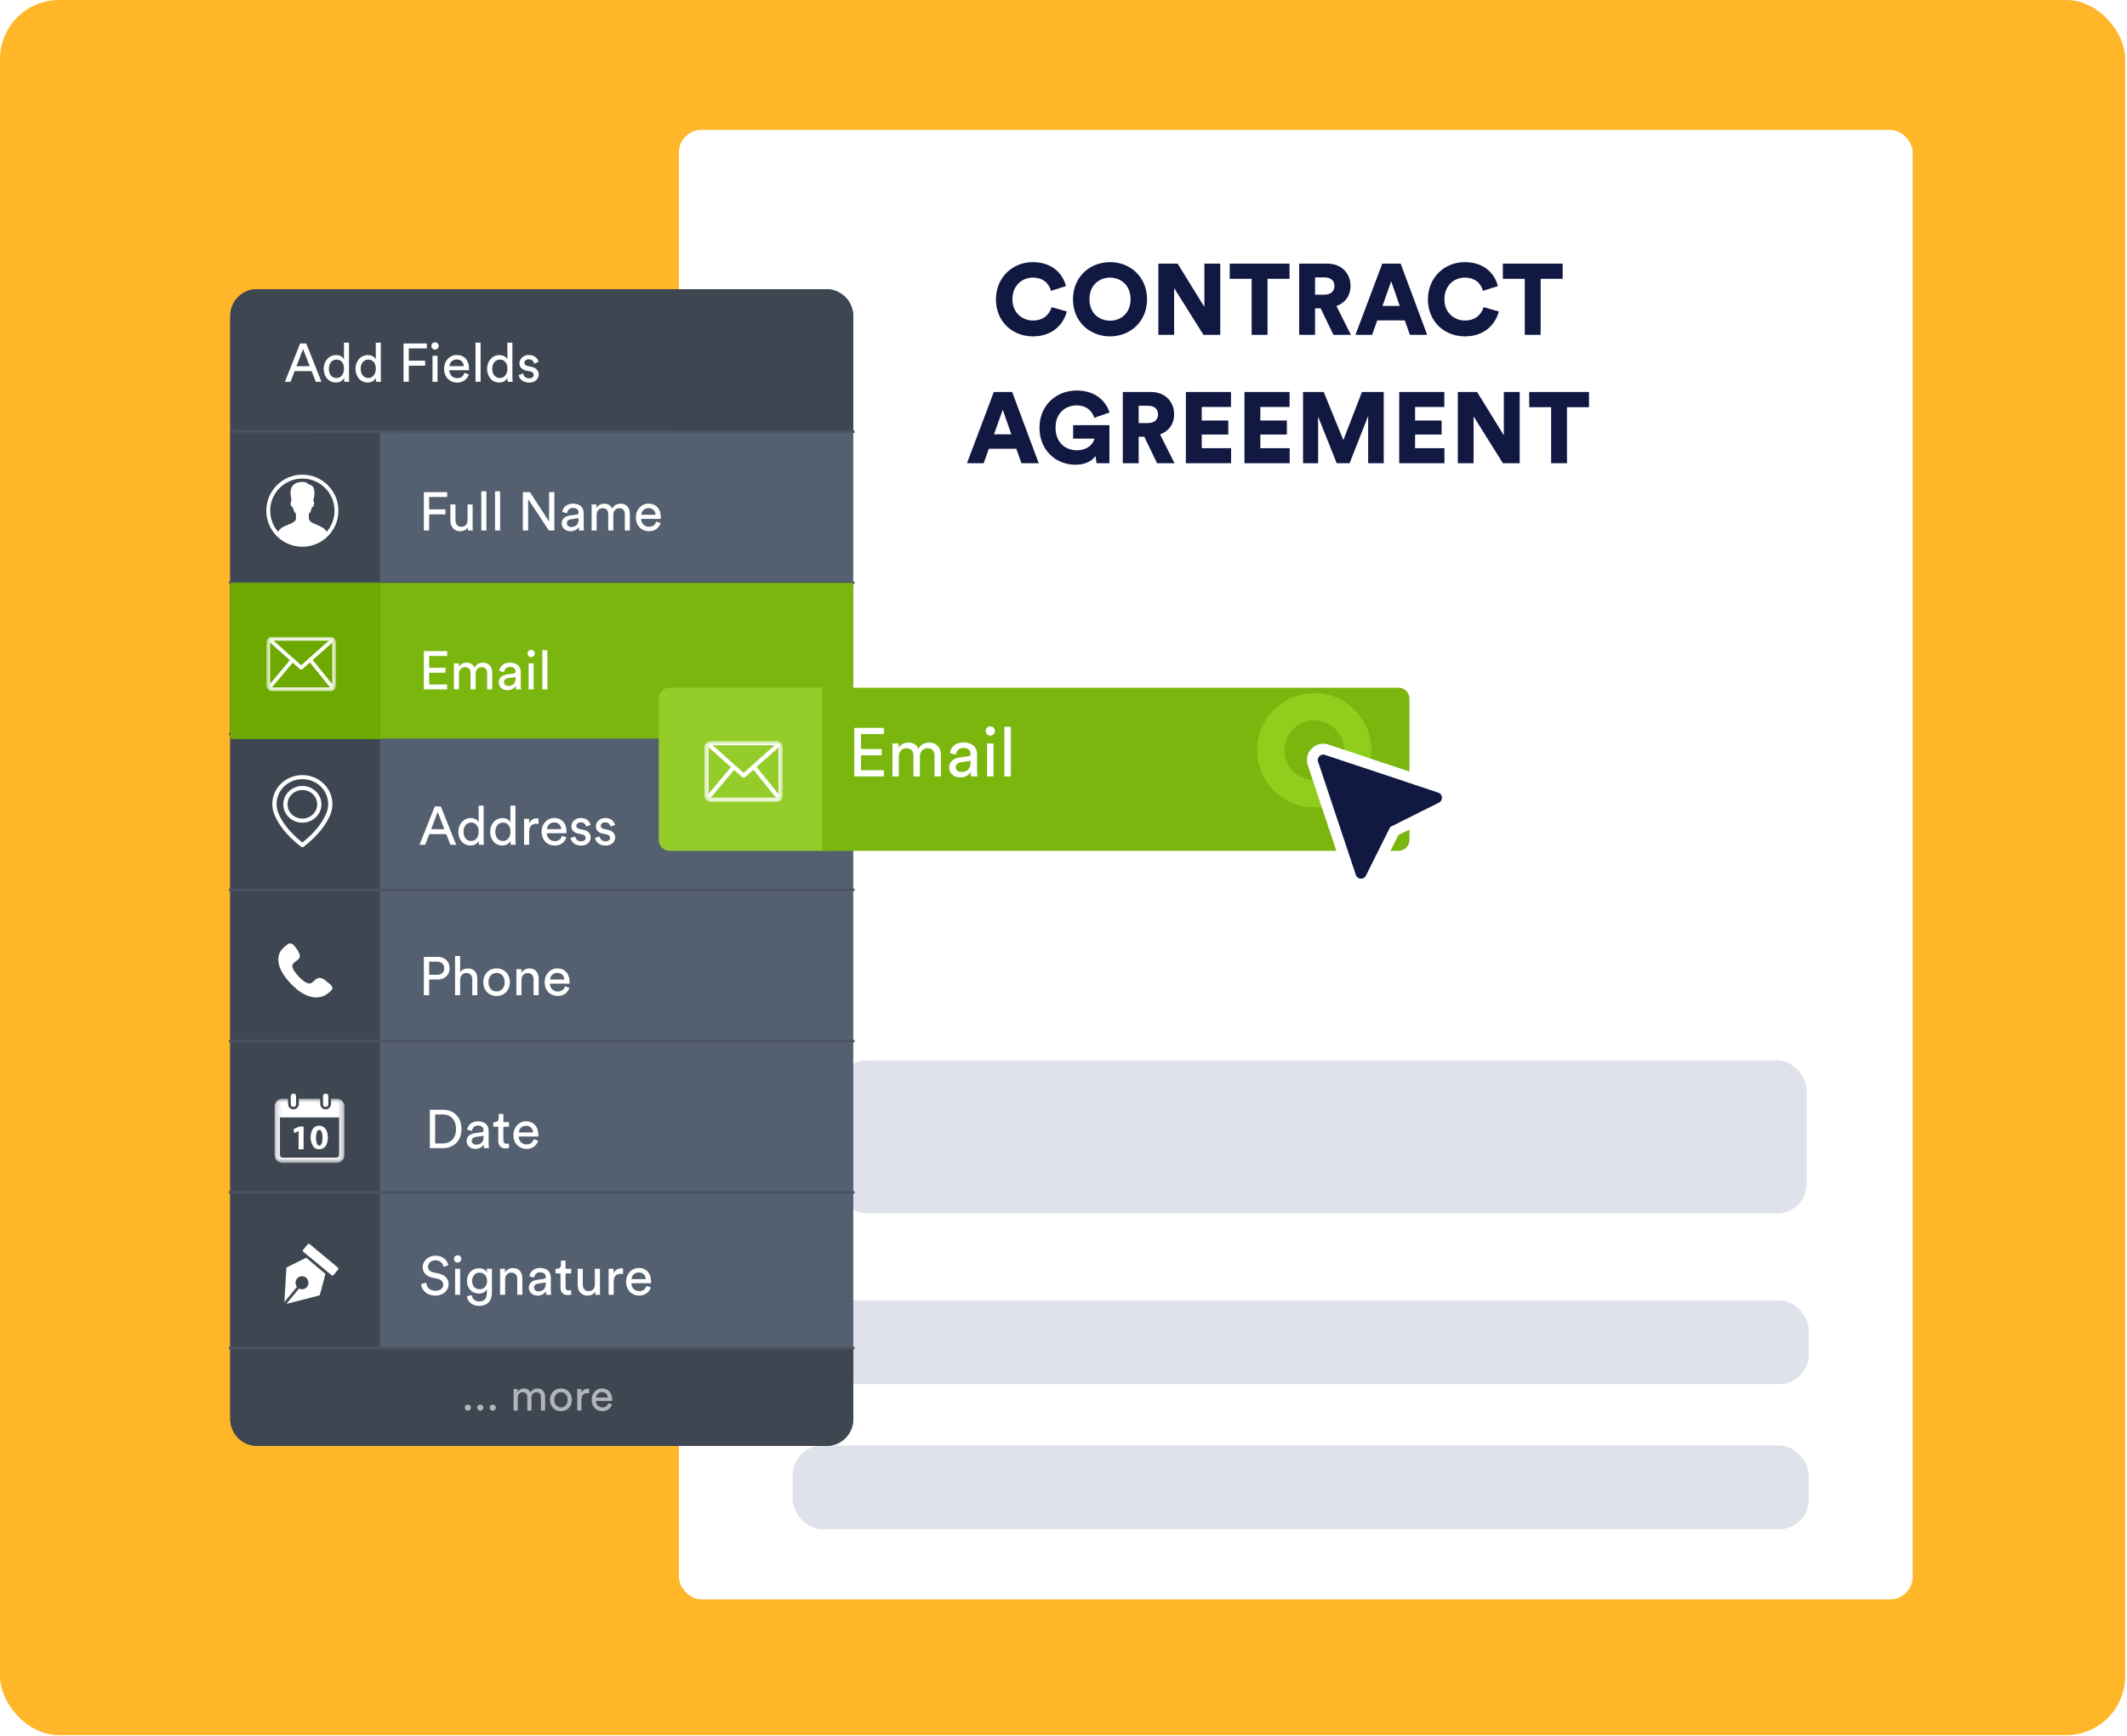 <svg width="381" height="311" viewBox="0 0 381 311" fill="none" xmlns="http://www.w3.org/2000/svg" aria-hidden="true"><rect width="380.683" height="310.891" rx="10.575" fill="#FFB629"/><mask id="solution-1-bg_svg__a" style="mask-type:alpha" maskUnits="userSpaceOnUse" x="0" y="0" width="381" height="311"><rect width="380.683" height="310.891" rx="10.575" fill="#FFB629"/></mask><g mask="url(#solution-1-bg_svg__a)"><g filter="url(#solution-1-bg_svg__b)"><rect x="121.607" y="23.264" width="221.007" height="263.306" rx="4.052" fill="#fff"/></g><rect opacity=".22" x="142" y="259" width="182" height="15" rx="5.306" fill="#6F76A7"/><rect opacity=".22" x="142" y="233" width="182" height="15" rx="5.306" fill="#6F76A7"/><rect opacity=".22" x="150" y="190" width="173.621" height="27.414" rx="5.306" fill="#6F76A7"/><rect x="41.241" y="51.816" width="111.602" height="207.261" rx="4.783" fill="#545F6F"/><path d="M41.241 77.344H68.032V241.438H41.241V77.344zM41.241 241.539H152.843V254.294C152.843 256.935 150.701 259.076 148.06 259.076H46.024C43.382 259.076 41.241 256.935 41.241 254.294V241.539zM152.844 77.324L41.242 77.324 41.242 56.598C41.242 53.957 43.383 51.815 46.025 51.815L148.061 51.815C150.702 51.815 152.844 53.957 152.844 56.598L152.844 77.324z" fill="#3E4652"/><path d="M56.561 68.41H57.588L54.856 61.54H53.761L51.029 68.41H52.046L52.773 66.492H55.815L56.561 68.41ZM54.284 62.529L55.476 65.61H53.112L54.284 62.529ZM58.911 66.065C58.911 65.106 59.454 64.428 60.287 64.428C61.12 64.428 61.624 65.087 61.624 66.046C61.624 67.005 61.111 67.732 60.277 67.732C59.405 67.732 58.911 67.025 58.911 66.065ZM61.634 67.78C61.634 68.061 61.663 68.304 61.682 68.41H62.564C62.554 68.333 62.516 67.993 62.516 67.548V61.395H61.614V64.408C61.459 64.031 61.014 63.623 60.19 63.623C58.872 63.623 57.981 64.748 57.981 66.065C57.981 67.451 58.824 68.536 60.19 68.536C60.917 68.536 61.411 68.148 61.634 67.703V67.78ZM64.608 66.065C64.608 65.106 65.15 64.428 65.983 64.428C66.817 64.428 67.321 65.087 67.321 66.046C67.321 67.005 66.807 67.732 65.974 67.732C65.102 67.732 64.608 67.025 64.608 66.065ZM67.33 67.78C67.33 68.061 67.359 68.304 67.379 68.41H68.26C68.251 68.333 68.212 67.993 68.212 67.548V61.395H67.311V64.408C67.156 64.031 66.71 63.623 65.886 63.623C64.569 63.623 63.677 64.748 63.677 66.065C63.677 67.451 64.52 68.536 65.886 68.536C66.613 68.536 67.107 68.148 67.33 67.703V67.78ZM73.23 68.41V65.523H76.156V64.631H73.23V62.422H76.457V61.54H72.281V68.41H73.23ZM78.374 68.41V63.749H77.473V68.41H78.374ZM77.27 61.986C77.27 62.344 77.56 62.635 77.919 62.635C78.287 62.635 78.578 62.344 78.578 61.986C78.578 61.618 78.287 61.327 77.919 61.327C77.56 61.327 77.27 61.618 77.27 61.986ZM80.515 65.6C80.554 64.999 81.019 64.408 81.784 64.408C82.608 64.408 83.044 64.932 83.064 65.6H80.515ZM83.199 66.811C83.025 67.335 82.647 67.751 81.891 67.751C81.106 67.751 80.505 67.17 80.486 66.337H83.994C84.003 66.278 84.013 66.162 84.013 66.046C84.013 64.592 83.209 63.604 81.775 63.604C80.602 63.604 79.546 64.602 79.546 66.065C79.546 67.645 80.641 68.555 81.891 68.555C82.976 68.555 83.722 67.906 83.984 67.083L83.199 66.811ZM86.087 68.41V61.395H85.176V68.41H86.087ZM88.179 66.065C88.179 65.106 88.721 64.428 89.555 64.428C90.388 64.428 90.892 65.087 90.892 66.046C90.892 67.005 90.378 67.732 89.545 67.732C88.673 67.732 88.179 67.025 88.179 66.065ZM90.901 67.78C90.901 68.061 90.93 68.304 90.95 68.41H91.832C91.822 68.333 91.783 67.993 91.783 67.548V61.395H90.882V64.408C90.727 64.031 90.281 63.623 89.458 63.623C88.14 63.623 87.248 64.748 87.248 66.065C87.248 67.451 88.091 68.536 89.458 68.536C90.184 68.536 90.678 68.148 90.901 67.703V67.78ZM92.896 67.199C92.974 67.732 93.516 68.555 94.796 68.555C95.949 68.555 96.501 67.771 96.501 67.112C96.501 66.424 96.055 65.91 95.212 65.726L94.456 65.561C94.098 65.484 93.924 65.28 93.924 64.999C93.924 64.68 94.234 64.379 94.699 64.379C95.435 64.379 95.629 64.912 95.668 65.154L96.472 64.854C96.375 64.437 95.978 63.604 94.699 63.604C93.788 63.604 93.042 64.282 93.042 65.077C93.042 65.736 93.478 66.23 94.204 66.385L94.999 66.559C95.387 66.647 95.6 66.87 95.6 67.16C95.6 67.49 95.319 67.78 94.805 67.78C94.146 67.78 93.778 67.393 93.72 66.908L92.896 67.199Z" fill="#fff"/><mask id="solution-1-bg_svg__c" style="mask-type:alpha" maskUnits="userSpaceOnUse" x="49" y="196" width="13" height="13"><path d="M61.696 196.844V208.377H49.195V196.844H61.696Z" fill="#fff"/></mask><g mask="url(#solution-1-bg_svg__c)"><path fill-rule="evenodd" clip-rule="evenodd" d="M50.147 200.211V200.397C50.147 202.521 50.147 204.646 50.148 206.771C50.148 206.849 50.152 206.928 50.161 207.006C50.187 207.239 50.332 207.386 50.562 207.413C50.64 207.423 50.719 207.428 50.798 207.428C53.899 207.428 57.001 207.428 60.102 207.428C60.19 207.428 60.278 207.422 60.364 207.409C60.557 207.38 60.7 207.235 60.728 207.042C60.74 206.96 60.746 206.876 60.746 206.793C60.747 204.654 60.747 202.516 60.747 200.377V200.211H50.147ZM51.592 196.845C51.592 197.135 51.589 197.407 51.594 197.679C51.596 197.798 51.6 197.921 51.629 198.036C51.745 198.502 52.199 198.819 52.658 198.764C53.152 198.705 53.522 198.301 53.529 197.804C53.534 197.491 53.53 197.177 53.53 196.853H57.364C57.364 196.906 57.364 196.96 57.364 197.013C57.366 197.305 57.346 197.599 57.373 197.888C57.422 198.418 57.871 198.793 58.389 198.766C58.902 198.739 59.291 198.314 59.301 197.762C59.306 197.512 59.302 197.261 59.302 197.011V196.849C59.655 196.849 59.991 196.843 60.327 196.851C60.921 196.864 61.429 197.237 61.611 197.803C61.663 197.963 61.691 198.138 61.692 198.306C61.697 201.172 61.696 204.038 61.694 206.904C61.694 207.765 61.084 208.375 60.225 208.376C57.04 208.377 53.854 208.377 50.669 208.376C49.81 208.375 49.2 207.764 49.2 206.904C49.198 204.061 49.207 201.218 49.195 198.375C49.191 197.443 49.855 196.834 50.651 196.844C50.956 196.848 51.261 196.845 51.592 196.845Z" fill="#fff"/></g><path fill-rule="evenodd" clip-rule="evenodd" d="M52.085 197.143C52.085 196.902 52.081 196.662 52.086 196.421 52.093 196.121 52.276 195.938 52.56 195.938 52.838 195.937 53.027 196.114 53.032 196.407 53.04 196.892 53.04 197.378 53.032 197.863 53.027 198.166 52.839 198.336 52.547 198.329 52.265 198.323 52.093 198.148 52.086 197.85 52.081 197.614 52.085 197.378 52.085 197.143zM58.809 197.144C58.809 197.379 58.813 197.615 58.808 197.851 58.801 198.147 58.627 198.324 58.346 198.329 58.054 198.335 57.867 198.165 57.862 197.862 57.854 197.376 57.854 196.891 57.862 196.406 57.867 196.114 58.059 195.935 58.335 195.938 58.62 195.94 58.802 196.122 58.808 196.422 58.813 196.663 58.809 196.903 58.809 197.144zM57.784 203.938C57.762 203.653 57.754 203.449 57.73 203.248 57.703 203.027 57.653 202.81 57.514 202.628 57.335 202.393 57.024 202.392 56.858 202.636 56.787 202.74 56.732 202.863 56.701 202.986 56.571 203.5 56.573 204.021 56.666 204.539 56.698 204.717 56.763 204.899 56.855 205.054 57.016 205.326 57.333 205.33 57.518 205.071 57.589 204.973 57.648 204.853 57.67 204.735 57.725 204.445 57.755 204.152 57.784 203.938zM58.724 203.823C58.71 204.322 58.637 204.803 58.384 205.249 57.887 206.126 56.468 206.201 55.976 205.185 55.568 204.341 55.529 203.463 55.873 202.589 56.11 201.99 56.605 201.669 57.182 201.697 57.843 201.729 58.285 202.075 58.529 202.682 58.676 203.047 58.718 203.432 58.724 203.823zM54.383 205.925C54.106 205.925 53.838 205.924 53.571 205.926 53.475 205.927 53.486 205.864 53.486 205.804 53.486 205.313 53.486 204.823 53.486 204.333V202.82 202.649C53.221 202.782 52.98 202.904 52.719 203.035 52.667 202.791 52.62 202.564 52.57 202.326 52.918 202.167 53.246 201.975 53.601 201.871 53.839 201.801 54.114 201.857 54.383 201.857V205.925z" fill="#fff"/><path d="M41.241 131.531H152.843M41.241 159.434H152.843M41.241 104.428H152.843M41.707 77.272L152.844 77.345M41.241 186.535H152.843M41.241 213.641H152.843M41.241 241.539H152.843" stroke="#4C5360" stroke-width=".449" stroke-linecap="square"/><path d="M152.842 104.428H66.749V132.328H152.842V104.428Z" fill="#7BB60F"/><path d="M80.68 151.367H81.707L78.974 144.497H77.879L75.147 151.367H76.164L76.891 149.449H79.933L80.68 151.367zM78.402 145.486L79.594 148.567H77.23L78.402 145.486zM83.029 149.022C83.029 148.063 83.572 147.385 84.405 147.385 85.238 147.385 85.742 148.044 85.742 149.003 85.742 149.962 85.229 150.689 84.395 150.689 83.523 150.689 83.029 149.982 83.029 149.022zM85.752 150.737C85.752 151.018 85.781 151.261 85.8 151.367H86.682C86.672 151.29 86.634 150.951 86.634 150.505V144.352H85.733V147.365C85.578 146.987 85.132 146.581 84.308 146.581 82.99 146.581 82.099 147.705 82.099 149.022 82.099 150.408 82.942 151.493 84.308 151.493 85.035 151.493 85.529 151.106 85.752 150.66V150.737zM88.726 149.022C88.726 148.063 89.268 147.385 90.102 147.385 90.935 147.385 91.439 148.044 91.439 149.003 91.439 149.962 90.925 150.689 90.092 150.689 89.22 150.689 88.726 149.982 88.726 149.022zM91.448 150.737C91.448 151.018 91.478 151.261 91.497 151.367H92.379C92.369 151.29 92.33 150.951 92.33 150.505V144.352H91.429V147.365C91.274 146.987 90.828 146.581 90.005 146.581 88.687 146.581 87.795 147.705 87.795 149.022 87.795 150.408 88.638 151.493 90.005 151.493 90.731 151.493 91.226 151.106 91.448 150.66V150.737zM96.467 146.658C96.418 146.648 96.292 146.629 96.166 146.629 95.691 146.629 95.11 146.803 94.771 147.52V146.706H93.879V151.367H94.79V149.032C94.79 148.005 95.304 147.598 96.069 147.598 96.195 147.598 96.331 147.608 96.467 147.627V146.658zM97.981 148.557C98.02 147.956 98.485 147.365 99.25 147.365 100.074 147.365 100.51 147.889 100.529 148.557H97.981zM100.665 149.768C100.491 150.292 100.113 150.708 99.357 150.708 98.572 150.708 97.971 150.127 97.952 149.294H101.46C101.469 149.235 101.479 149.119 101.479 149.003 101.479 147.549 100.675 146.561 99.241 146.561 98.068 146.561 97.012 147.559 97.012 149.022 97.012 150.602 98.107 151.513 99.357 151.513 100.442 151.513 101.188 150.863 101.45 150.04L100.665 149.768zM102.206 150.156C102.283 150.689 102.826 151.513 104.105 151.513 105.258 151.513 105.81 150.728 105.81 150.069 105.81 149.381 105.365 148.867 104.522 148.683L103.766 148.518C103.407 148.441 103.233 148.237 103.233 147.956 103.233 147.637 103.543 147.336 104.008 147.336 104.744 147.336 104.938 147.869 104.977 148.111L105.781 147.811C105.684 147.394 105.287 146.561 104.008 146.561 103.097 146.561 102.351 147.239 102.351 148.034 102.351 148.693 102.787 149.187 103.514 149.342L104.308 149.516C104.696 149.604 104.909 149.827 104.909 150.117 104.909 150.447 104.628 150.737 104.115 150.737 103.456 150.737 103.087 150.35 103.029 149.865L102.206 150.156zM106.587 150.156C106.664 150.689 107.207 151.513 108.486 151.513 109.639 151.513 110.191 150.728 110.191 150.069 110.191 149.381 109.746 148.867 108.903 148.683L108.147 148.518C107.788 148.441 107.614 148.237 107.614 147.956 107.614 147.637 107.924 147.336 108.389 147.336 109.126 147.336 109.319 147.869 109.358 148.111L110.162 147.811C110.065 147.394 109.668 146.561 108.389 146.561 107.478 146.561 106.732 147.239 106.732 148.034 106.732 148.693 107.168 149.187 107.895 149.342L108.689 149.516C109.077 149.604 109.29 149.827 109.29 150.117 109.29 150.447 109.009 150.737 108.496 150.737 107.837 150.737 107.469 150.35 107.41 149.865L106.587 150.156zM76.871 95.045V92.157H79.798V91.266H76.871V89.057H80.098V88.175H75.922V95.045H76.871zM83.798 94.483C83.798 94.677 83.817 94.938 83.837 95.045H84.709C84.69 94.88 84.66 94.551 84.66 94.183V90.384H83.75V93.194C83.75 93.901 83.382 94.386 82.645 94.386 81.88 94.386 81.589 93.824 81.589 93.184V90.384H80.678V93.32C80.678 94.376 81.337 95.19 82.422 95.19 82.965 95.19 83.546 94.967 83.798 94.483zM87.126 95.045V88.03H86.215V95.045H87.126zM89.586 95.045V88.03H88.675V95.045H89.586zM99.304 95.045V88.175H98.354V93.446L94.924 88.175H93.655V95.045H94.604V89.444L98.315 95.045H99.304zM100.61 93.795C100.61 94.531 101.22 95.19 102.17 95.19 103.003 95.19 103.468 94.745 103.672 94.415 103.672 94.754 103.701 94.929 103.72 95.045H104.612C104.592 94.929 104.554 94.686 104.554 94.279V91.944C104.554 91.033 104.011 90.239 102.616 90.239 101.608 90.239 100.804 90.859 100.707 91.751L101.579 91.954C101.637 91.411 101.996 91.014 102.635 91.014 103.342 91.014 103.643 91.392 103.643 91.847 103.643 92.012 103.565 92.157 103.284 92.196L102.025 92.38C101.22 92.497 100.61 92.962 100.61 93.795zM102.296 94.425C101.831 94.425 101.54 94.095 101.54 93.746 101.54 93.33 101.831 93.107 102.218 93.049L103.643 92.836V93.049C103.643 94.066 103.042 94.425 102.296 94.425zM106.874 95.045V92.235C106.874 91.537 107.31 91.053 107.959 91.053 108.657 91.053 108.947 91.518 108.947 92.119V95.045H109.858V92.225C109.858 91.557 110.294 91.053 110.934 91.053 111.622 91.053 111.922 91.508 111.922 92.119V95.045H112.823V92.022C112.823 90.801 112.029 90.249 111.215 90.249 110.624 90.249 110.023 90.462 109.655 91.13 109.403 90.53 108.841 90.249 108.259 90.249 107.717 90.249 107.135 90.491 106.845 91.004V90.384H105.973V95.045H106.874zM114.872 92.235C114.91 91.634 115.376 91.043 116.141 91.043 116.965 91.043 117.401 91.566 117.42 92.235H114.872zM117.556 93.446C117.381 93.969 117.003 94.386 116.248 94.386 115.463 94.386 114.862 93.805 114.843 92.971H118.35C118.36 92.913 118.37 92.797 118.37 92.681 118.37 91.227 117.565 90.239 116.131 90.239 114.959 90.239 113.903 91.237 113.903 92.7 113.903 94.279 114.998 95.19 116.248 95.19 117.333 95.19 118.079 94.541 118.341 93.717L117.556 93.446zM80.098 123.521V122.64H76.871V120.537H79.798V119.646H76.871V117.533H80.098V116.652H75.922V123.521H80.098zM82.214 123.521V120.711C82.214 120.014 82.65 119.529 83.3 119.529 83.997 119.529 84.288 119.994 84.288 120.595V123.521H85.199V120.702C85.199 120.033 85.635 119.529 86.274 119.529 86.962 119.529 87.263 119.985 87.263 120.595V123.521H88.164V120.498C88.164 119.277 87.369 118.725 86.555 118.725 85.964 118.725 85.364 118.938 84.995 119.607 84.743 119.006 84.181 118.725 83.6 118.725 83.057 118.725 82.476 118.967 82.185 119.481V118.861H81.313V123.521H82.214zM89.331 122.272C89.331 123.008 89.941 123.667 90.891 123.667 91.724 123.667 92.189 123.221 92.392 122.892 92.392 123.231 92.422 123.405 92.441 123.521H93.332C93.313 123.405 93.274 123.163 93.274 122.756V120.421C93.274 119.51 92.732 118.715 91.336 118.715 90.329 118.715 89.524 119.336 89.427 120.227L90.3 120.43C90.358 119.888 90.716 119.491 91.356 119.491 92.063 119.491 92.364 119.869 92.364 120.324 92.364 120.489 92.286 120.634 92.005 120.673L90.745 120.857C89.941 120.973 89.331 121.438 89.331 122.272zM91.017 122.901C90.552 122.901 90.261 122.572 90.261 122.223 90.261 121.806 90.552 121.584 90.939 121.525L92.364 121.312V121.525C92.364 122.543 91.763 122.901 91.017 122.901zM95.594 123.521V118.861H94.693V123.521H95.594zM94.49 117.097C94.49 117.456 94.78 117.746 95.139 117.746 95.507 117.746 95.798 117.456 95.798 117.097 95.798 116.729 95.507 116.438 95.139 116.438 94.78 116.438 94.49 116.729 94.49 117.097zM98.055 123.521V116.506H97.144V123.521H98.055zM76.871 174.654V172.299H78.247C79.071 172.299 79.575 172.764 79.575 173.491 79.575 174.198 79.071 174.654 78.247 174.654H76.871zM78.422 175.506C79.691 175.506 80.544 174.644 80.544 173.481 80.544 172.328 79.691 171.446 78.422 171.446H75.922V178.316H76.871V175.506H78.422zM82.423 175.574C82.442 174.886 82.81 174.344 83.508 174.344 84.322 174.344 84.593 174.867 84.593 175.516V178.316H85.504V175.361C85.504 174.324 84.952 173.52 83.838 173.52 83.305 173.52 82.762 173.704 82.423 174.198V171.301H81.512V178.316H82.423V175.574zM88.949 177.648C88.174 177.648 87.496 177.066 87.496 175.981 87.496 174.906 88.174 174.324 88.949 174.324 89.724 174.324 90.402 174.906 90.402 175.981 90.402 177.066 89.724 177.648 88.949 177.648zM88.949 173.51C87.554 173.51 86.565 174.567 86.565 175.981 86.565 177.406 87.554 178.462 88.949 178.462 90.344 178.462 91.333 177.406 91.333 175.981 91.333 174.567 90.344 173.51 88.949 173.51zM93.409 175.623C93.409 174.915 93.777 174.344 94.494 174.344 95.308 174.344 95.579 174.867 95.579 175.516V178.316H96.49V175.361C96.49 174.324 95.938 173.52 94.823 173.52 94.281 173.52 93.728 173.743 93.389 174.324V173.656H92.498V178.316H93.409V175.623zM98.53 175.506C98.569 174.906 99.034 174.315 99.799 174.315 100.623 174.315 101.059 174.838 101.078 175.506H98.53zM101.214 176.718C101.04 177.241 100.662 177.658 99.906 177.658 99.121 177.658 98.52 177.076 98.501 176.243H102.009C102.018 176.185 102.028 176.068 102.028 175.952 102.028 174.499 101.224 173.51 99.79 173.51 98.617 173.51 97.561 174.508 97.561 175.972 97.561 177.551 98.656 178.462 99.906 178.462 100.991 178.462 101.737 177.813 101.999 176.989L101.214 176.718zM77.948 204.872V199.688H79.372C80.641 199.688 81.688 200.56 81.688 202.294 81.688 204.019 80.622 204.872 79.353 204.872H77.948zM79.382 205.715C81.126 205.715 82.666 204.542 82.666 202.294 82.666 200.037 81.145 198.845 79.401 198.845H76.998V205.715H79.382zM83.584 204.465C83.584 205.201 84.195 205.86 85.144 205.86 85.978 205.86 86.443 205.414 86.646 205.085 86.646 205.424 86.675 205.599 86.695 205.715H87.586C87.567 205.599 87.528 205.356 87.528 204.949V202.614C87.528 201.703 86.985 200.909 85.59 200.909 84.582 200.909 83.778 201.529 83.681 202.42L84.553 202.624C84.611 202.081 84.97 201.684 85.609 201.684 86.317 201.684 86.617 202.062 86.617 202.517 86.617 202.682 86.54 202.827 86.259 202.866L84.999 203.05C84.195 203.166 83.584 203.632 83.584 204.465zM85.27 205.095C84.805 205.095 84.514 204.765 84.514 204.416 84.514 204 84.805 203.777 85.193 203.719L86.617 203.506V203.719C86.617 204.736 86.016 205.095 85.27 205.095zM90.168 199.581H89.335V200.337C89.335 200.744 89.121 201.054 88.618 201.054H88.365V201.878H89.257V204.436C89.257 205.279 89.761 205.763 90.555 205.763 90.865 205.763 91.098 205.705 91.175 205.676V204.901C91.098 204.92 90.933 204.94 90.817 204.94 90.342 204.94 90.168 204.727 90.168 204.3V201.878H91.175V201.054H90.168V199.581zM92.935 202.905C92.974 202.304 93.439 201.713 94.204 201.713 95.028 201.713 95.464 202.236 95.483 202.905H92.935zM95.619 204.116C95.445 204.639 95.067 205.056 94.311 205.056 93.526 205.056 92.925 204.475 92.906 203.641H96.414C96.423 203.583 96.433 203.467 96.433 203.351 96.433 201.897 95.629 200.909 94.195 200.909 93.022 200.909 91.966 201.907 91.966 203.37 91.966 204.949 93.061 205.86 94.311 205.86 95.396 205.86 96.142 205.211 96.404 204.387L95.619 204.116zM80.302 226.686C80.147 225.94 79.526 224.981 77.976 224.981 76.707 224.981 75.709 225.95 75.709 227.025 75.709 228.052 76.406 228.692 77.385 228.905L78.364 229.118C79.052 229.264 79.391 229.69 79.391 230.184 79.391 230.785 78.926 231.279 77.976 231.279 76.939 231.279 76.397 230.572 76.329 229.806L75.418 230.097C75.544 231.076 76.329 232.141 77.986 232.141 79.449 232.141 80.36 231.172 80.36 230.107 80.36 229.147 79.72 228.43 78.577 228.178L77.55 227.956C76.968 227.83 76.668 227.452 76.668 226.957 76.668 226.318 77.22 225.814 77.995 225.814 78.955 225.814 79.371 226.492 79.449 226.987L80.302 226.686zM82.422 231.996V227.335H81.521V231.996H82.422zM81.318 225.572C81.318 225.93 81.609 226.221 81.967 226.221 82.335 226.221 82.626 225.93 82.626 225.572 82.626 225.204 82.335 224.913 81.967 224.913 81.609 224.913 81.318 225.204 81.318 225.572zM83.633 232.248C83.749 233.246 84.621 233.982 85.784 233.982 87.538 233.982 88.119 232.829 88.119 231.647V227.335H87.218V227.985C86.986 227.519 86.501 227.248 85.784 227.248 84.505 227.248 83.643 228.256 83.643 229.516 83.643 230.833 84.544 231.773 85.784 231.773 86.482 231.773 86.986 231.434 87.209 231.008V231.676C87.209 232.684 86.763 233.188 85.784 233.188 85.077 233.188 84.583 232.694 84.515 232.045L83.633 232.248zM85.92 231.008C85.096 231.008 84.573 230.426 84.573 229.516 84.573 228.614 85.116 228.023 85.92 228.023 86.705 228.023 87.247 228.614 87.247 229.516 87.247 230.417 86.705 231.008 85.92 231.008zM90.485 229.302C90.485 228.595 90.853 228.023 91.57 228.023 92.384 228.023 92.655 228.547 92.655 229.196V231.996H93.566V229.041C93.566 228.004 93.014 227.2 91.9 227.2 91.357 227.2 90.805 227.423 90.465 228.004V227.335H89.574V231.996H90.485V229.302zM94.724 230.746C94.724 231.483 95.335 232.141 96.284 232.141 97.118 232.141 97.583 231.696 97.786 231.366 97.786 231.705 97.815 231.88 97.835 231.996H98.726C98.707 231.88 98.668 231.638 98.668 231.231V228.895C98.668 227.985 98.125 227.19 96.73 227.19 95.722 227.19 94.918 227.81 94.821 228.702L95.693 228.905C95.751 228.362 96.11 227.965 96.749 227.965 97.457 227.965 97.757 228.343 97.757 228.799 97.757 228.963 97.68 229.109 97.399 229.147L96.139 229.331C95.335 229.448 94.724 229.913 94.724 230.746zM96.41 231.376C95.945 231.376 95.654 231.047 95.654 230.698 95.654 230.281 95.945 230.058 96.333 230L97.757 229.787V230C97.757 231.017 97.156 231.376 96.41 231.376zM101.308 225.863H100.474V226.618C100.474 227.025 100.261 227.335 99.757 227.335H99.505V228.159H100.397V230.717C100.397 231.56 100.901 232.045 101.695 232.045 102.005 232.045 102.238 231.986 102.315 231.957V231.182C102.238 231.202 102.073 231.221 101.957 231.221 101.482 231.221 101.308 231.008 101.308 230.581V228.159H102.315V227.335H101.308V225.863zM106.603 231.434C106.603 231.628 106.622 231.89 106.642 231.996H107.514C107.494 231.831 107.465 231.502 107.465 231.134V227.335H106.554V230.145C106.554 230.853 106.186 231.337 105.45 231.337 104.684 231.337 104.394 230.775 104.394 230.136V227.335H103.483V230.271C103.483 231.328 104.142 232.141 105.227 232.141 105.77 232.141 106.351 231.919 106.603 231.434zM111.607 227.287C111.558 227.277 111.432 227.258 111.306 227.258 110.831 227.258 110.25 227.432 109.911 228.149V227.335H109.019V231.996H109.93V229.661C109.93 228.634 110.444 228.227 111.209 228.227 111.335 228.227 111.471 228.237 111.607 228.256V227.287zM113.121 229.186C113.16 228.585 113.625 227.994 114.39 227.994 115.214 227.994 115.65 228.518 115.669 229.186H113.121zM115.805 230.397C115.631 230.921 115.253 231.337 114.497 231.337 113.712 231.337 113.111 230.756 113.092 229.923H116.6C116.609 229.864 116.619 229.748 116.619 229.632 116.619 228.178 115.815 227.19 114.381 227.19 113.208 227.19 112.152 228.188 112.152 229.651 112.152 231.231 113.247 232.141 114.497 232.141 115.582 232.141 116.328 231.492 116.59 230.669L115.805 230.397z" fill="#fff"/><path d="M83.253 252.218C83.253 252.529 83.492 252.768 83.803 252.768C84.114 252.768 84.361 252.529 84.361 252.218C84.361 251.907 84.114 251.66 83.803 251.66C83.492 251.66 83.253 251.907 83.253 252.218ZM85.479 252.218C85.479 252.529 85.718 252.768 86.029 252.768C86.34 252.768 86.587 252.529 86.587 252.218C86.587 251.907 86.34 251.66 86.029 251.66C85.718 251.66 85.479 251.907 85.479 252.218ZM87.706 252.218C87.706 252.529 87.945 252.768 88.256 252.768C88.567 252.768 88.814 252.529 88.814 252.218C88.814 251.907 88.567 251.66 88.256 251.66C87.945 251.66 87.706 251.907 87.706 252.218ZM92.746 252.729V250.417C92.746 249.843 93.105 249.444 93.639 249.444C94.213 249.444 94.452 249.827 94.452 250.321V252.729H95.201V250.409C95.201 249.859 95.56 249.444 96.086 249.444C96.652 249.444 96.899 249.819 96.899 250.321V252.729H97.641V250.241C97.641 249.237 96.987 248.783 96.317 248.783C95.831 248.783 95.337 248.958 95.034 249.508C94.827 249.014 94.364 248.783 93.886 248.783C93.44 248.783 92.961 248.982 92.722 249.404V248.894H92.005V252.729H92.746ZM100.482 252.178C99.844 252.178 99.286 251.7 99.286 250.807C99.286 249.923 99.844 249.444 100.482 249.444C101.12 249.444 101.678 249.923 101.678 250.807C101.678 251.7 101.12 252.178 100.482 252.178ZM100.482 248.775C99.334 248.775 98.521 249.644 98.521 250.807C98.521 251.979 99.334 252.848 100.482 252.848C101.63 252.848 102.443 251.979 102.443 250.807C102.443 249.644 101.63 248.775 100.482 248.775ZM105.53 248.854C105.49 248.846 105.386 248.83 105.283 248.83C104.892 248.83 104.414 248.974 104.135 249.564V248.894H103.402V252.729H104.151V250.807C104.151 249.962 104.573 249.628 105.203 249.628C105.307 249.628 105.418 249.636 105.53 249.651V248.854ZM106.776 250.417C106.808 249.923 107.19 249.436 107.82 249.436C108.498 249.436 108.857 249.867 108.872 250.417H106.776ZM108.984 251.413C108.841 251.844 108.53 252.186 107.908 252.186C107.262 252.186 106.768 251.708 106.752 251.023H109.638C109.646 250.975 109.654 250.879 109.654 250.783C109.654 249.588 108.992 248.775 107.812 248.775C106.848 248.775 105.979 249.596 105.979 250.799C105.979 252.099 106.88 252.848 107.908 252.848C108.801 252.848 109.415 252.314 109.63 251.636L108.984 251.413Z" fill="#fff" fill-opacity=".6"/><path d="M68.156 104.426H41.241V132.418H68.156V104.426Z" fill="#6DA900"/><path fill-rule="evenodd" clip-rule="evenodd" d="M58.508 95.285C58.354 94.969 58.112 94.713 57.784 94.527C57.365 94.29 56.913 94.11 56.472 93.913C56.16 93.773 55.829 93.663 55.583 93.416C55.475 93.308 55.363 93.161 55.343 93.019C55.301 92.731 55.319 92.434 55.316 92.141C55.316 92.109 55.326 92.067 55.347 92.045C55.605 91.781 55.732 91.452 55.815 91.103C55.844 90.985 55.856 90.876 56 90.832C56.054 90.815 56.1 90.744 56.132 90.688C56.245 90.49 56.294 90.273 56.265 90.047C56.254 89.964 56.216 89.874 56.165 89.807C56.111 89.739 56.102 89.688 56.125 89.606C56.288 89.034 56.387 88.454 56.293 87.857C56.211 87.333 55.914 86.885 55.304 86.781C55.265 86.774 55.221 86.745 55.196 86.714C55.083 86.572 54.936 86.489 54.767 86.436C54.365 86.312 53.959 86.335 53.554 86.407C53.16 86.477 52.804 86.626 52.524 86.923C52.117 87.355 52.014 87.894 52.044 88.456C52.064 88.848 52.154 89.236 52.208 89.627C52.215 89.676 52.202 89.742 52.172 89.779C51.965 90.034 52.045 90.647 52.316 90.834C52.338 90.849 52.368 90.855 52.385 90.873C52.42 90.91 52.468 90.949 52.478 90.994C52.566 91.381 52.7 91.743 52.978 92.038C53.002 92.063 53.014 92.108 53.014 92.144C53.016 92.397 53.012 92.65 53.013 92.903C53.014 93.063 52.97 93.213 52.851 93.313C52.668 93.465 52.48 93.622 52.269 93.725C51.862 93.922 51.435 94.075 51.021 94.259C50.607 94.443 50.228 94.679 49.957 95.057C49.904 95.132 49.858 95.209 49.818 95.288C48.934 94.275 48.398 92.951 48.398 91.505C48.398 88.327 50.984 85.742 54.161 85.742C57.339 85.742 59.924 88.327 59.924 91.505C59.924 92.95 59.39 94.272 58.508 95.285ZM54.161 85.045C50.599 85.045 47.702 87.943 47.702 91.505C47.702 95.067 50.599 97.964 54.161 97.964C57.723 97.964 60.621 95.067 60.621 91.505C60.621 87.943 57.723 85.045 54.161 85.045Z" fill="#fff"/><mask id="solution-1-bg_svg__d" style="mask-type:alpha" maskUnits="userSpaceOnUse" x="47" y="114" width="14" height="10"><path d="M60.196 123.828V114.115H47.706V123.828H60.196Z" fill="#fff"/></mask><g mask="url(#solution-1-bg_svg__d)"><path fill-rule="evenodd" clip-rule="evenodd" d="M48.719 123.158L52.425 118.735L53.728 119.894C53.791 119.951 53.871 119.979 53.95 119.979C54.03 119.979 54.109 119.951 54.173 119.894L55.517 118.698L59.107 123.158H48.724C48.722 123.158 48.721 123.158 48.719 123.158ZM48.991 114.785H58.91L53.95 119.196L48.991 114.785ZM48.375 122.527V115.134C48.375 115.133 48.375 115.133 48.375 115.132L51.925 118.29L48.375 122.527ZM56.018 118.253L59.526 115.132C59.526 115.133 59.526 115.133 59.526 115.134V122.611L56.018 118.253ZM59.851 114.372C59.835 114.356 59.818 114.342 59.8 114.33C59.627 114.196 59.411 114.115 59.177 114.115H48.724C48.489 114.115 48.273 114.196 48.101 114.329C48.083 114.342 48.066 114.356 48.05 114.372C47.839 114.559 47.705 114.831 47.705 115.134V122.809C47.705 123.055 47.793 123.281 47.939 123.458C47.949 123.47 47.96 123.483 47.972 123.494C48.158 123.699 48.426 123.828 48.724 123.828H59.177C59.739 123.828 60.196 123.371 60.196 122.809V115.134C60.196 114.831 60.062 114.559 59.851 114.372Z" fill="#fff"/></g><path d="M54.16 138.877C51.189 138.881 48.782 141.198 48.778 144.056 48.778 144.059 48.778 144.062 48.778 144.065 48.778 144.406 48.813 144.739 48.88 145.061 48.874 145.048 48.889 145.105 48.911 145.203 49.003 145.592 49.127 145.933 49.285 146.255 49.851 147.537 51.126 149.555 53.922 151.715 53.987 151.766 54.071 151.796 54.161 151.796 54.252 151.796 54.336 151.766 54.401 151.715 57.196 149.553 58.473 147.537 59.052 146.224 59.197 145.933 59.321 145.592 59.406 145.237 59.434 145.106 59.447 145.048 59.449 145.029 59.509 144.737 59.543 144.401 59.545 144.057 59.537 141.198 57.129 138.882 54.158 138.877H54.158L54.16 138.877zM58.697 144.901C58.698 144.902 58.698 144.904 58.698 144.906 58.698 144.908 58.698 144.91 58.697 144.911 58.694 144.93 58.686 144.97 58.672 145.031V145.038C58.594 145.374 58.487 145.668 58.35 145.947 58.213 146.225 58.362 145.929 58.356 145.931 57.83 147.131 56.676 148.963 54.165 150.959 51.65 148.964 50.495 147.133 49.969 145.933 49.969 145.933 49.969 145.925 49.964 145.923 49.841 145.672 49.734 145.377 49.66 145.071L49.654 145.034C49.637 144.975 49.632 144.932 49.628 144.915 49.628 144.912 49.628 144.909 49.628 144.905 49.628 144.902 49.628 144.899 49.628 144.895 49.575 144.642 49.544 144.349 49.544 144.05 49.544 141.593 51.613 139.602 54.165 139.602 56.717 139.602 58.786 141.594 58.786 144.05 58.786 144.349 58.756 144.642 58.697 144.924L58.702 144.896 58.697 144.901zM54.16 140.825H54.16C52.272 140.825 50.742 142.297 50.742 144.113 50.742 145.93 52.272 147.402 54.16 147.402 56.047 147.402 57.577 145.93 57.577 144.113 57.574 142.298 56.046 140.828 54.161 140.825H54.16zM54.16 146.67C52.693 146.67 51.503 145.525 51.503 144.113 51.503 142.701 52.693 141.556 54.16 141.556 55.627 141.556 56.817 142.701 56.817 144.113 56.815 145.525 55.626 146.668 54.16 146.67zM56.687 178.713C57.138 178.704 57.562 178.614 57.95 178.458 58.501 178.241 58.933 177.844 59.361 177.446 59.573 177.25 59.596 176.997 59.453 176.75 59.38 176.614 59.29 176.497 59.182 176.397 58.828 176.094 58.463 175.804 58.093 175.52 57.982 175.441 57.855 175.372 57.719 175.32 57.299 175.147 56.915 175.188 56.575 175.467 56.385 175.624 56.196 175.784 56.02 175.952 55.749 176.209 55.436 176.286 55.08 176.154 54.881 176.08 54.709 175.991 54.552 175.884 53.861 175.407 53.306 174.796 52.816 174.134 52.639 173.907 52.498 173.644 52.409 173.359 52.291 172.94 52.404 172.661 52.76 172.417 52.939 172.294 53.112 172.165 53.279 172.026 53.709 171.673 53.814 171.319 53.599 170.824 53.358 170.269 52.999 169.773 52.58 169.317 52.526 169.261 52.464 169.212 52.398 169.17 52.13 168.99 51.844 168.965 51.591 169.154 51.247 169.409 50.894 169.668 50.609 169.976 49.897 170.75 49.74 171.67 49.926 172.652 50.054 173.326 50.352 173.942 50.725 174.527 51.226 175.314 51.843 176.015 52.523 176.672 53.093 177.222 53.711 177.716 54.421 178.101 55.105 178.472 55.831 178.708 56.687 178.713H56.687zM55.458 222.908L60.533 227.124C60.587 227.167 60.621 227.232 60.621 227.307 60.621 227.363 60.601 227.415 60.568 227.456V227.455L59.729 228.459C59.684 228.51 59.62 228.543 59.547 228.543 59.49 228.543 59.438 228.522 59.396 228.488L59.396 228.488 54.322 224.284C54.268 224.241 54.233 224.176 54.233 224.101 54.233 224.045 54.254 223.993 54.287 223.952V223.953L55.132 222.937C55.175 222.886 55.238 222.854 55.309 222.854 55.366 222.854 55.418 222.874 55.458 222.908L55.458 222.907 55.458 222.908zM57.311 231.966C57.286 232.053 57.214 232.118 57.125 232.131H57.124L51.298 233.62 53.553 230.874C53.71 230.959 53.897 231.01 54.096 231.01 54.456 231.01 54.776 230.845 54.99 230.586L54.992 230.584C55.155 230.383 55.254 230.122 55.254 229.839 55.254 229.478 55.094 229.155 54.843 228.938L54.841 228.937C54.641 228.768 54.381 228.665 54.099 228.665 53.74 228.665 53.419 228.83 53.206 229.088L53.204 229.09C53.038 229.293 52.937 229.556 52.937 229.842 52.937 229.878 52.939 229.915 52.942 229.95L52.941 229.946C52.965 230.185 53.056 230.4 53.194 230.574L53.192 230.572 50.932 233.318 51.299 227.248C51.301 227.16 51.352 227.084 51.426 227.048L51.427 227.047 54.853 225.352 58.29 228.252 57.311 231.966z" fill="#fff"/><g filter="url(#solution-1-bg_svg__e)"><path d="M115.081 122.244C115.081 121.167 115.954 120.295 117.03 120.295H145.287V149.527H117.03C115.954 149.527 115.081 148.654 115.081 147.578V122.244Z" fill="#94CD2A"/><mask id="solution-1-bg_svg__f" style="mask-type:alpha" maskUnits="userSpaceOnUse" x="123" y="129" width="15" height="12"><path d="M137.29 140.751V129.848H123.269V140.751H137.29Z" fill="#fff"/></mask><g mask="url(#solution-1-bg_svg__f)"><path fill-rule="evenodd" clip-rule="evenodd" d="M124.407 139.999L128.567 135.034L130.029 136.335C130.101 136.398 130.19 136.43 130.279 136.43C130.368 136.43 130.458 136.398 130.529 136.335L132.038 134.992L136.068 139.999H124.412C124.411 139.999 124.409 139.999 124.407 139.999ZM124.712 130.599H135.846L130.279 135.551L124.712 130.599ZM124.02 139.291V130.991C124.02 130.991 124.02 130.99 124.02 130.989L128.005 134.534L124.02 139.291ZM132.6 134.492L136.538 130.989C136.538 130.99 136.538 130.991 136.538 130.991V139.385L132.6 134.492ZM136.903 130.136C136.885 130.118 136.866 130.102 136.845 130.088C136.652 129.938 136.41 129.848 136.146 129.848H124.412C124.149 129.848 123.907 129.938 123.713 130.088C123.693 130.102 123.674 130.118 123.656 130.136C123.419 130.346 123.269 130.651 123.269 130.991V139.607C123.269 139.883 123.367 140.137 123.531 140.335C123.542 140.349 123.555 140.363 123.568 140.376C123.777 140.605 124.078 140.751 124.412 140.751H136.146C136.777 140.751 137.29 140.238 137.29 139.607V130.991C137.29 130.651 137.14 130.346 136.903 130.136Z" fill="#fff"/></g><path d="M144.312 120.295H247.598C248.675 120.295 249.547 121.167 249.547 122.244V147.578C249.547 148.654 248.675 149.527 247.598 149.527H144.312V120.295Z" fill="#7BB60F"/></g><path d="M158.316 139.117V138H154.226V135.335H157.935V134.205H154.226V131.528H158.316V130.41H153.023V139.117H158.316ZM160.998 139.117V135.556C160.998 134.672 161.55 134.058 162.373 134.058C163.257 134.058 163.626 134.647 163.626 135.409V139.117H164.78V135.544C164.78 134.696 165.333 134.058 166.143 134.058C167.015 134.058 167.396 134.635 167.396 135.409V139.117H168.538V135.286C168.538 133.738 167.531 133.038 166.499 133.038C165.75 133.038 164.989 133.309 164.522 134.156C164.203 133.395 163.491 133.038 162.754 133.038C162.066 133.038 161.329 133.345 160.961 133.996V133.21H159.856V139.117H160.998ZM170.017 137.533C170.017 138.466 170.79 139.301 171.994 139.301C173.05 139.301 173.639 138.736 173.897 138.319C173.897 138.749 173.934 138.97 173.959 139.117H175.089C175.064 138.97 175.015 138.663 175.015 138.147V135.187C175.015 134.033 174.327 133.026 172.559 133.026C171.282 133.026 170.262 133.812 170.139 134.942L171.245 135.2C171.318 134.512 171.773 134.009 172.583 134.009C173.48 134.009 173.86 134.487 173.86 135.065C173.86 135.273 173.762 135.458 173.406 135.507L171.81 135.74C170.79 135.887 170.017 136.477 170.017 137.533ZM172.153 138.331C171.564 138.331 171.196 137.914 171.196 137.472C171.196 136.944 171.564 136.661 172.055 136.587L173.86 136.317V136.587C173.86 137.877 173.099 138.331 172.153 138.331ZM177.955 139.117V133.21H176.813V139.117H177.955ZM176.555 130.975C176.555 131.43 176.924 131.798 177.378 131.798C177.845 131.798 178.213 131.43 178.213 130.975C178.213 130.509 177.845 130.14 177.378 130.14C176.924 130.14 176.555 130.509 176.555 130.975ZM181.074 139.117V130.226H179.919V139.117H181.074Z" fill="#fff"/><circle cx="235.415" cy="134.423" r="10.231" fill="#90CE1E"/><circle cx="235.413" cy="134.422" r="5.359" fill="#7BB60F"/><path d="M237.649 134.332C236.125 133.825 234.676 135.274 235.184 136.798L241.943 157.077C242.492 158.724 244.759 158.885 245.535 157.332L249.751 148.9L258.183 144.684C259.736 143.908 259.575 141.641 257.928 141.092L237.649 134.332Z" fill="#111842" stroke="#fff" stroke-width="1.949"/></g><path d="M185.023 60.27C188.983 60.27 190.675 57.57 191.089 55.806L188.371 55.032C188.119 55.95 187.237 57.426 185.023 57.426C183.115 57.426 181.351 56.04 181.351 53.646C181.351 50.964 183.277 49.74 184.987 49.74C187.237 49.74 188.047 51.234 188.245 52.116L190.927 51.27C190.513 49.434 188.821 46.968 184.987 46.968C181.423 46.968 178.399 49.668 178.399 53.646C178.399 57.624 181.351 60.27 185.023 60.27ZM195.15 53.61C195.15 50.946 197.058 49.74 198.84 49.74C200.604 49.74 202.512 50.946 202.512 53.61C202.512 56.274 200.604 57.462 198.84 57.462C197.058 57.462 195.15 56.274 195.15 53.61ZM192.198 53.628C192.198 57.66 195.24 60.27 198.84 60.27C202.422 60.27 205.464 57.66 205.464 53.628C205.464 49.578 202.422 46.968 198.84 46.968C195.24 46.968 192.198 49.578 192.198 53.628ZM218.578 60V47.238H215.734V54.996L210.946 47.238H207.49V60H210.316V51.612L215.572 60H218.578ZM230.99 49.956V47.238H220.28V49.956H224.204V60H227.048V49.956H230.99ZM238.853 60H241.985L239.393 54.834C240.959 54.276 241.913 52.962 241.913 51.234C241.913 48.966 240.293 47.238 237.773 47.238H232.715V60H235.559V55.248H236.567L238.853 60ZM235.559 52.8V49.704H237.233C238.403 49.704 239.033 50.298 239.033 51.252C239.033 52.152 238.403 52.8 237.233 52.8H235.559ZM252.55 60H255.646L250.894 47.238H247.6L242.794 60H245.782L246.7 57.408H251.632L252.55 60ZM249.202 50.406L250.732 54.816H247.636L249.202 50.406ZM262.402 60.27C266.362 60.27 268.054 57.57 268.468 55.806L265.75 55.032C265.498 55.95 264.616 57.426 262.402 57.426C260.494 57.426 258.73 56.04 258.73 53.646C258.73 50.964 260.656 49.74 262.366 49.74C264.616 49.74 265.426 51.234 265.624 52.116L268.306 51.27C267.892 49.434 266.2 46.968 262.366 46.968C258.802 46.968 255.778 49.668 255.778 53.646C255.778 57.624 258.73 60.27 262.402 60.27ZM279.91 49.956V47.238H269.2V49.956H273.124V60H275.968V49.956H279.91ZM182.967 83H186.063L181.311 70.238H178.017L173.211 83H176.199L177.117 80.408H182.049L182.967 83ZM179.619 73.406L181.149 77.816H178.053L179.619 73.406ZM198.723 83V76.178H192.225V78.59H196.059C195.897 79.31 195.015 80.678 192.909 80.678C190.839 80.678 189.075 79.292 189.075 76.628C189.075 73.784 191.109 72.632 192.837 72.632C194.961 72.632 195.807 74.072 196.005 74.864L198.741 73.91C198.183 72.128 196.491 69.968 192.837 69.968C189.237 69.968 186.195 72.614 186.195 76.628C186.195 80.66 189.111 83.27 192.657 83.27C194.475 83.27 195.681 82.514 196.239 81.704L196.419 83H198.723ZM207.256 83H210.388L207.796 77.834C209.362 77.276 210.316 75.962 210.316 74.234C210.316 71.966 208.696 70.238 206.176 70.238H201.118V83H203.962V78.248H204.97L207.256 83ZM203.962 75.8V72.704H205.636C206.806 72.704 207.436 73.298 207.436 74.252C207.436 75.152 206.806 75.8 205.636 75.8H203.962ZM220.521 83V80.3H215.265V77.852H220.017V75.35H215.265V72.92H220.503V70.238H212.421V83H220.521ZM231.015 83V80.3H225.759V77.852H230.511V75.35H225.759V72.92H230.997V70.238H222.915V83H231.015ZM247.863 83V70.238H243.957L240.627 78.86L237.117 70.238H233.409V83H236.109V74.648L239.439 83H241.743L245.073 74.54V83H247.863ZM258.736 83V80.3H253.48V77.852H258.232V75.35H253.48V72.92H258.718V70.238H250.636V83H258.736ZM272.218 83V70.238H269.374V77.996L264.586 70.238H261.13V83H263.956V74.612L269.212 83H272.218ZM284.63 72.956V70.238H273.92V72.956H277.844V83H280.688V72.956H284.63Z" fill="#111842"/><defs><filter id="solution-1-bg_svg__b" x="108.1" y="9.757" width="248.021" height="290.319" filterUnits="userSpaceOnUse" color-interpolation-filters="sRGB"><feFlood flood-opacity="0" result="BackgroundImageFix"/><feColorMatrix in="SourceAlpha" values="0 0 0 0 0 0 0 0 0 0 0 0 0 0 0 0 0 0 127 0" result="hardAlpha"/><feOffset/><feGaussianBlur stdDeviation="6.753"/><feComposite in2="hardAlpha" operator="out"/><feColorMatrix values="0 0 0 0 0.816 0 0 0 0 0.824 0 0 0 0 0.953 0 0 0 0.3 0"/><feBlend in2="BackgroundImageFix" result="effect1_dropShadow_15495_16618"/><feBlend in="SourceGraphic" in2="effect1_dropShadow_15495_16618" result="shape"/></filter><filter id="solution-1-bg_svg__e" x="115.081" y="120.295" width="137.39" height="32.156" filterUnits="userSpaceOnUse" color-interpolation-filters="sRGB"><feFlood flood-opacity="0" result="BackgroundImageFix"/><feColorMatrix in="SourceAlpha" values="0 0 0 0 0 0 0 0 0 0 0 0 0 0 0 0 0 0 127 0" result="hardAlpha"/><feOffset dx="2.923" dy="2.923"/><feComposite in2="hardAlpha" operator="out"/><feColorMatrix values="0 0 0 0 0.906 0 0 0 0 0.957 0 0 0 0 0.812 0 0 0 0.16 0"/><feBlend mode="multiply" in2="BackgroundImageFix" result="effect1_dropShadow_15495_16618"/><feBlend in="SourceGraphic" in2="effect1_dropShadow_15495_16618" result="shape"/></filter></defs></svg>